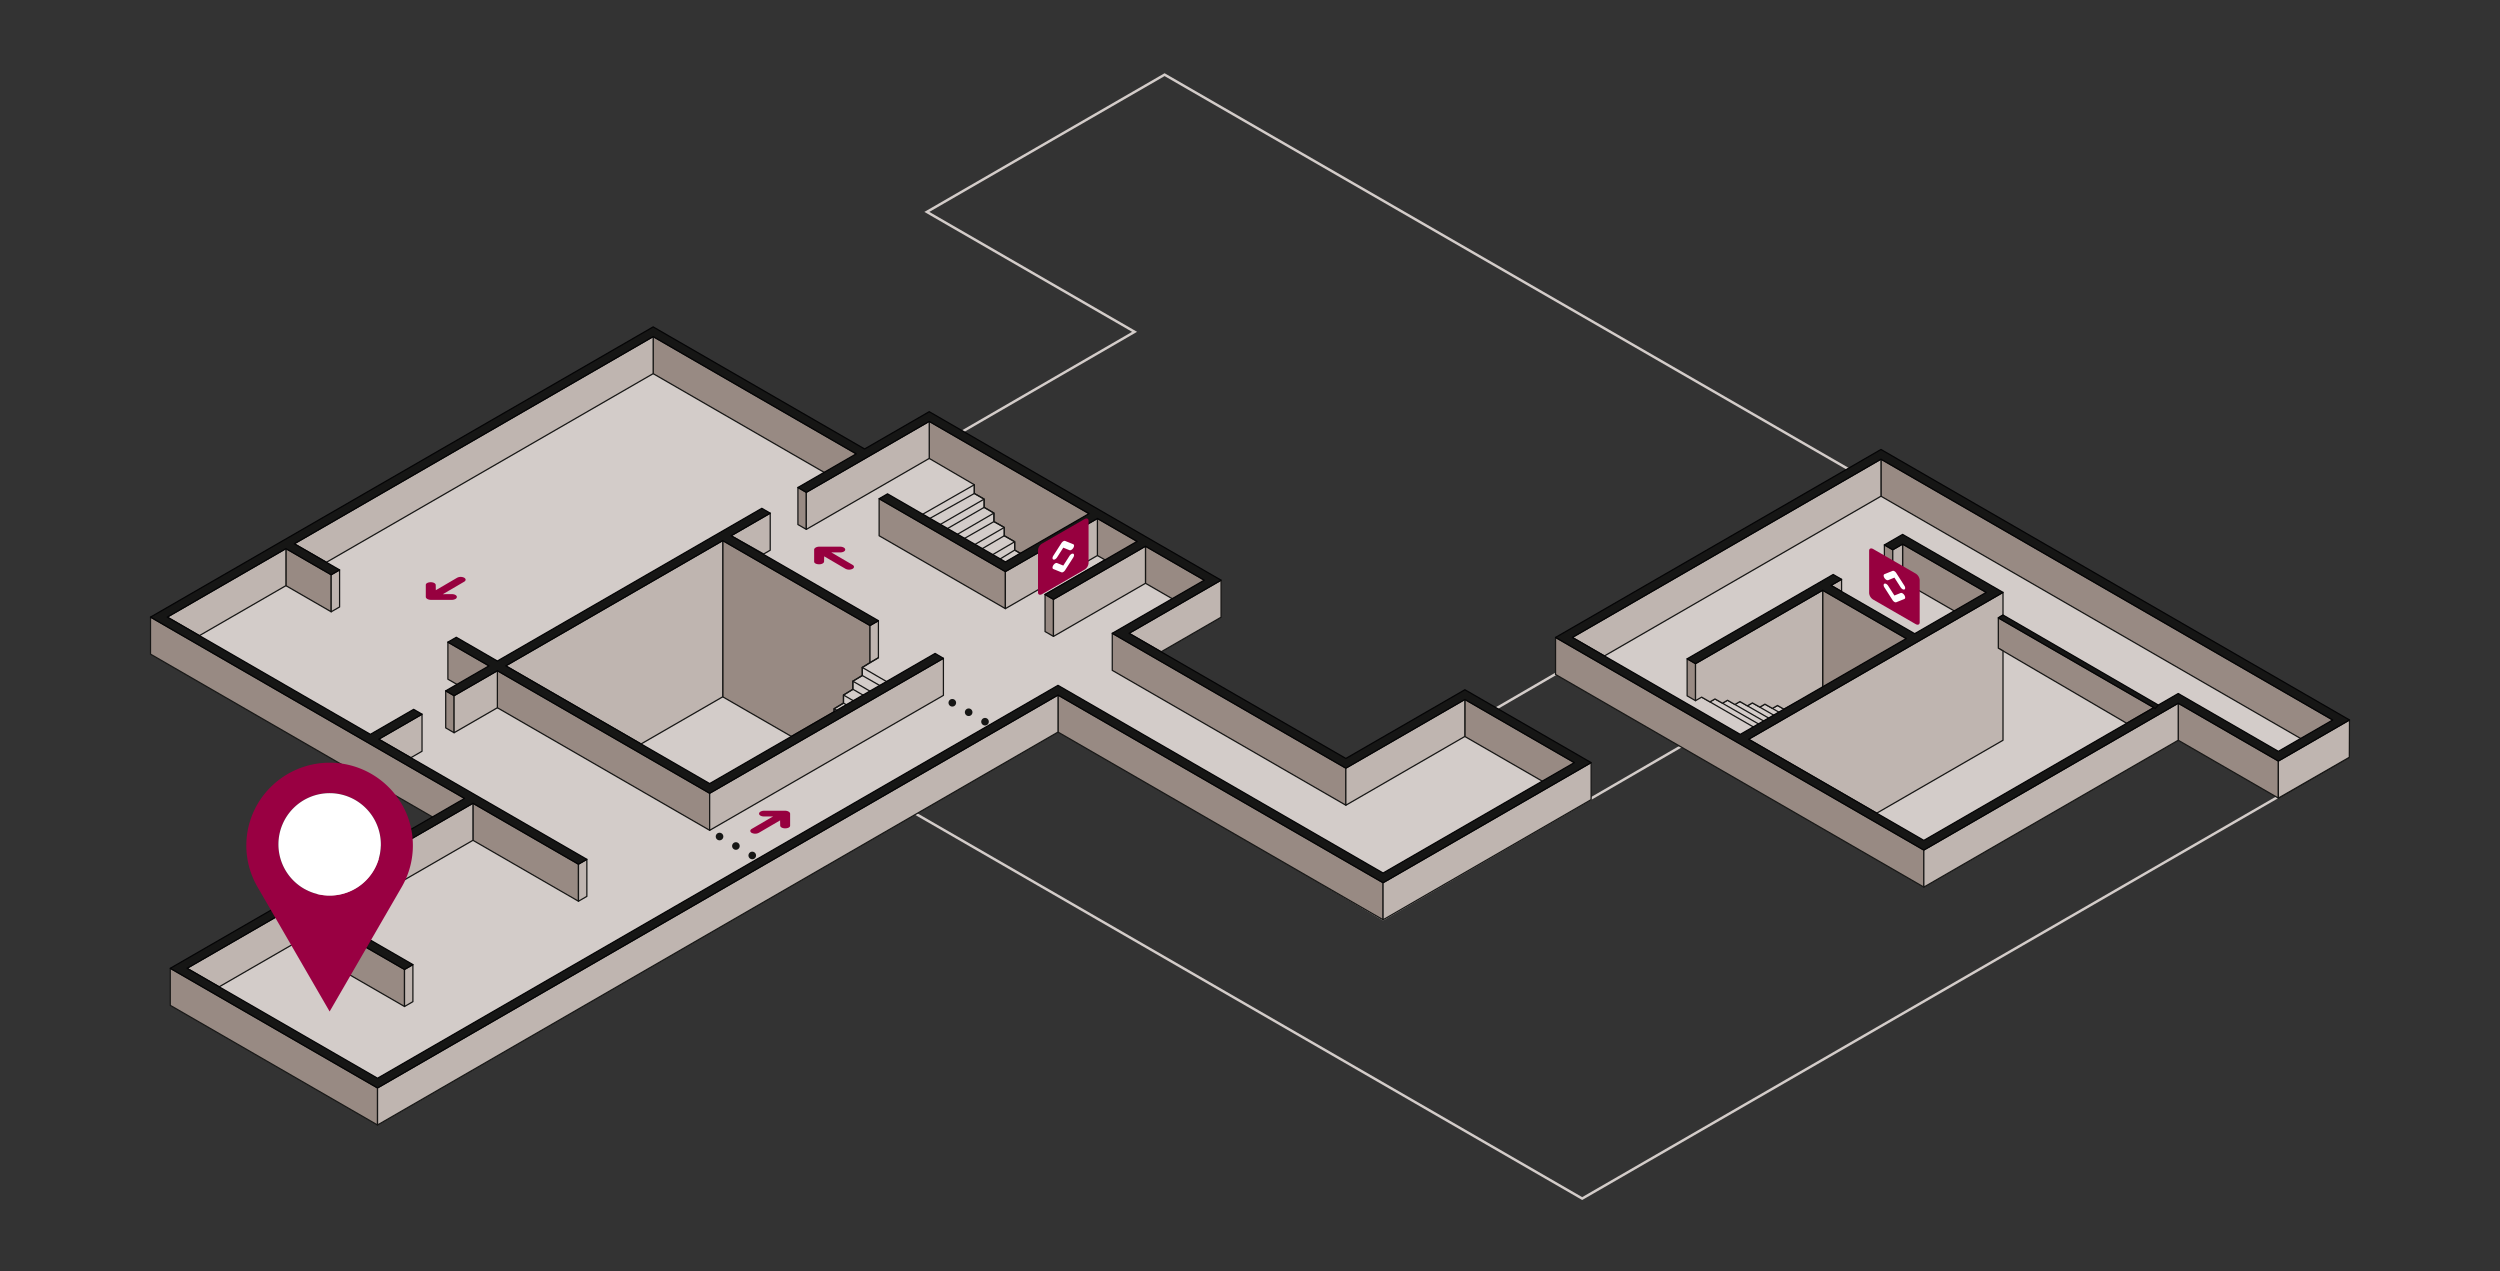 <?xml version="1.0" encoding="UTF-8"?> <svg xmlns="http://www.w3.org/2000/svg" xmlns:xlink="http://www.w3.org/1999/xlink" width="990.31" height="503.55" viewBox="0 0 990.31 503.55"><rect x="0" y="0" width="990.31" height="503.55" fill="#333333" stroke="none"/><defs><clipPath id="clip-P1-Sean-Scully_Capilla"><rect width="990.31" height="503.55"></rect></clipPath></defs><g id="P1-Sean-Scully_Capilla" clip-path="url(#clip-P1-Sean-Scully_Capilla)"><rect width="990.31" height="503.55" fill="rgba(255,255,255,0)"></rect><g id="Grupo_472" data-name="Grupo 472" transform="translate(59.156 29.275)"><path id="Trazado_1279" data-name="Trazado 1279" d="M1024.221,235.351l33.578-21.106,1.391-.874-1.423-.822L947.888,149.111,1027,103.3l1.481-.858L1027,101.59,946.2,54.942l93.182-53.8,281.8,162.578L1111.239,285.592ZM1039.384,0,944.223,54.942l82.282,47.505L945.91,149.112l111.362,64.3-34.969,21.98,88.937,51.348,211.919-123.017Z" transform="translate(-637.219 -0.275)" fill="#d3ccc9"></path><path id="Trazado_1280" data-name="Trazado 1280" d="M932.626,555.962l57.652-32.235,128.282,75.56.5.294.5-.291,119.275-69.153,93.934,55.458.507.3.505-.3,100.264-60.219,41,23.778-102.735,59.314L1197.937,709.14Zm-2-.014,267.315,154.334,174.869-100.961,104.217-60.169-42.988-24.929-100.764,60.52-94.433-55.753-119.776,69.444L990.291,522.586Z" transform="translate(-630.35 -264.204)" fill="#d3ccc9"></path><path id="Trazado_1259" data-name="Trazado 1259" d="M414.826,534.145,684.373,378.51l128.771,74.347,82.41-47.78-50.03-28.648L798.4,403.636l-85.883-49.584,36.451-21.042L633.363,266.266,607.77,281.042l-83.765-48.361L324.9,347.637l124.395,71.819-116.571,67.3,82.1,47.388" transform="translate(-324.433 -117.789)" fill="#d3ccc9"></path><path id="Trazado_1356" data-name="Trazado 1356" d="M1449.374,405.229l145.89,84.23,100.763-58.171,39.673,22.906L1763.875,438,1578.282,330.774Z" transform="translate(-892.342 -167.33)" fill="#d3ccc9"></path><line id="Línea_464" data-name="Línea 464" x1="36.452" y2="21.043" transform="translate(354.82 185.178)" fill="#988a83"></line><path id="Línea_465" data-name="Línea 465" d="M0,21.293a.25.25,0,0,1-.217-.125.25.25,0,0,1,.092-.341L36.327-.217a.25.25,0,0,1,.342.092.25.25,0,0,1-.092.341L.125,21.26A.249.249,0,0,1,0,21.293Z" transform="translate(354.82 185.178)" fill="#161615"></path><path id="Trazado_1281" data-name="Trazado 1281" d="M624.741,623.076l-41.8-24.136V584.266l41.8,24.136Z" transform="translate(-454.754 -295.354)" fill="#988a83"></path><path id="Trazado_1282" data-name="Trazado 1282" d="M624.741,623.326a.25.25,0,0,1-.125-.034l-41.8-24.136a.25.25,0,0,1-.125-.216V584.266a.25.25,0,0,1,.375-.216l41.8,24.136a.25.25,0,0,1,.125.216v14.674a.25.25,0,0,1-.25.25ZM583.187,598.8l41.3,23.847v-14.1l-41.3-23.847Z" transform="translate(-454.754 -295.354)" fill="#161615"></path><path id="Trazado_1283" data-name="Trazado 1283" d="M561.153,494.3l3.323,1.919v14.674l-3.323-1.919Z" transform="translate(-443.752 -249.918)" fill="#988a83"></path><path id="Trazado_1284" data-name="Trazado 1284" d="M564.476,511.144a.25.25,0,0,1-.125-.034l-3.323-1.919a.25.25,0,0,1-.125-.216V494.3a.25.25,0,0,1,.375-.216L564.6,496a.25.25,0,0,1,.125.216v14.674a.25.25,0,0,1-.25.25Zm-3.073-2.313,2.823,1.63v-14.1l-2.823-1.63Z" transform="translate(-443.752 -249.918)" fill="#161615"></path><path id="Trazado_1260" data-name="Trazado 1260" d="M562.9,455.326l16.273,9.4v14.674L562.9,470Z" transform="translate(-444.637 -230.234)" fill="#988a83"></path><path id="Trazado_1261" data-name="Trazado 1261" d="M579.178,479.645a.25.25,0,0,1-.125-.033l-16.273-9.4a.25.25,0,0,1-.125-.217V455.326a.25.25,0,0,1,.375-.217l16.273,9.4a.25.25,0,0,1,.125.216v14.674a.25.25,0,0,1-.25.25Zm-16.023-9.79,15.773,9.107v-14.1l-15.773-9.107Z" transform="translate(-444.637 -230.234)" fill="#161615"></path><path id="Trazado_1285" data-name="Trazado 1285" d="M843.038,331.554l3.324,1.919v14.674l-3.324-1.919Z" transform="translate(-586.116 -167.724)" fill="#988a83"></path><path id="Trazado_1286" data-name="Trazado 1286" d="M846.362,348.4a.25.25,0,0,1-.125-.034l-3.324-1.919a.25.25,0,0,1-.125-.216V331.554a.25.25,0,0,1,.375-.216l3.324,1.919a.25.25,0,0,1,.125.216v14.674a.25.25,0,0,1-.25.25Zm-3.074-2.313,2.824,1.63v-14.1l-2.824-1.63Z" transform="translate(-586.116 -167.724)" fill="#161615"></path><path id="Trazado_1287" data-name="Trazado 1287" d="M1040.829,417.2l3.324,1.919v14.674l-3.324-1.919Z" transform="translate(-686.01 -210.979)" fill="#988a83"></path><path id="Trazado_1288" data-name="Trazado 1288" d="M1044.152,434.043a.25.25,0,0,1-.125-.033l-3.324-1.919a.25.25,0,0,1-.125-.217V417.2a.25.25,0,0,1,.375-.217l3.324,1.919a.25.25,0,0,1,.125.217v14.674a.25.25,0,0,1-.25.25Zm-3.074-2.313,2.824,1.63v-14.1l-2.824-1.63Z" transform="translate(-686.01 -210.979)" fill="#161615"></path><path id="Trazado_1363" data-name="Trazado 1363" d="M1554.687,468.658l3.324,1.919v14.674l-3.324-1.919Z" transform="translate(-945.53 -236.968)" fill="#988a83"></path><path id="Trazado_1364" data-name="Trazado 1364" d="M1558.011,485.5a.25.25,0,0,1-.125-.033l-3.324-1.919a.25.25,0,0,1-.125-.217V468.658a.25.25,0,0,1,.375-.217l3.324,1.919a.25.25,0,0,1,.125.217v14.674a.25.25,0,0,1-.25.25Zm-3.074-2.313,2.824,1.63v-14.1l-2.824-1.63Z" transform="translate(-945.53 -236.968)" fill="#161615"></path><path id="Trazado_1379" data-name="Trazado 1379" d="M1712.552,377.511l3.323,1.919V394.1l-3.323-1.919Z" transform="translate(-1025.259 -190.935)" fill="#988a83"></path><path id="Trazado_1380" data-name="Trazado 1380" d="M1715.876,394.354a.25.25,0,0,1-.125-.034l-3.323-1.919a.25.25,0,0,1-.125-.216V377.511a.25.25,0,0,1,.375-.216l3.323,1.919a.25.25,0,0,1,.125.216V394.1a.25.25,0,0,1-.25.25Zm-3.073-2.313,2.823,1.63v-14.1l-2.823-1.63Z" transform="translate(-1025.259 -190.935)" fill="#161615"></path><path id="Trazado_1289" data-name="Trazado 1289" d="M908.028,340.528V355.2l50.012,28.873V369.4Z" transform="translate(-618.939 -172.256)" fill="#988a83"></path><path id="Trazado_1290" data-name="Trazado 1290" d="M958.04,384.324a.25.25,0,0,1-.125-.033L907.9,355.418a.25.25,0,0,1-.125-.216V340.528a.25.25,0,0,1,.375-.217l50.012,28.872a.25.25,0,0,1,.125.217v14.674a.25.25,0,0,1-.25.25Zm-49.762-29.267,49.512,28.584v-14.1l-49.512-28.584Z" transform="translate(-618.939 -172.256)" fill="#161615"></path><path id="Trazado_1291" data-name="Trazado 1291" d="M1098.434,380.1l-15.72-9.076V356.349l15.72,9.076Z" transform="translate(-707.163 -180.247)" fill="#988a83"></path><path id="Trazado_1292" data-name="Trazado 1292" d="M1098.434,380.349a.25.25,0,0,1-.125-.033l-15.72-9.076a.25.25,0,0,1-.125-.217V356.349a.25.25,0,0,1,.375-.217l15.72,9.076a.25.25,0,0,1,.125.217V380.1a.25.25,0,0,1-.25.25Zm-15.47-9.47,15.22,8.787v-14.1l-15.22-8.787Z" transform="translate(-707.163 -180.247)" fill="#161615"></path><path id="Trazado_1293" data-name="Trazado 1293" d="M1121.19,378.562v14.674l23.3,13.449V392.011Z" transform="translate(-726.596 -191.465)" fill="#988a83"></path><path id="Trazado_1294" data-name="Trazado 1294" d="M1144.486,406.936a.25.25,0,0,1-.125-.033l-23.3-13.449a.25.25,0,0,1-.125-.216V378.562a.25.25,0,0,1,.375-.217l23.3,13.449a.25.25,0,0,1,.125.217v14.674a.25.25,0,0,1-.25.25Zm-23.046-13.844,22.8,13.161v-14.1L1121.44,379Z" transform="translate(-726.596 -191.465)" fill="#161615"></path><path id="Trazado_1354" data-name="Trazado 1354" d="M1420.144,540.895l-43.381-25.034.031-14.656,43.35,25.017Z" transform="translate(-855.671 -253.405)" fill="#988a83"></path><path id="Trazado_1355" data-name="Trazado 1355" d="M1420.144,541.145a.251.251,0,0,1-.125-.033l-43.381-25.034a.25.25,0,0,1-.125-.217l.031-14.656a.25.25,0,0,1,.375-.216L1420.269,526a.25.25,0,0,1,.125.217v14.674a.25.25,0,0,1-.25.25Zm-43.131-25.429,42.881,24.746v-14.1l-42.851-24.729Z" transform="translate(-855.671 -253.405)" fill="#161615"></path><path id="Trazado_1396" data-name="Trazado 1396" d="M1987.38,541.782V527.109L1947.708,504.2v14.674Z" transform="translate(-1144.022 -254.919)" fill="#988a83"></path><path id="Trazado_1397" data-name="Trazado 1397" d="M1987.38,542.032a.25.25,0,0,1-.125-.034l-39.673-22.905a.25.25,0,0,1-.125-.216V504.2a.25.25,0,0,1,.375-.217l39.673,22.905a.25.25,0,0,1,.125.216v14.674a.25.25,0,0,1-.25.25Zm-39.423-23.3,39.173,22.616v-14.1l-39.173-22.616Z" transform="translate(-1144.022 -254.919)" fill="#161615"></path><path id="Trazado_1388" data-name="Trazado 1388" d="M1727.127,376.851v14.674l33.127,19.126V395.976Z" transform="translate(-1032.62 -190.601)" fill="#988a83"></path><path id="Trazado_1389" data-name="Trazado 1389" d="M1760.254,410.9a.25.25,0,0,1-.125-.033L1727,391.741a.25.25,0,0,1-.125-.217V376.851a.25.25,0,0,1,.375-.217l33.127,19.126a.25.25,0,0,1,.125.217V410.65a.25.25,0,0,1-.25.25Zm-32.877-19.52L1760,410.217v-14.1l-32.627-18.837Z" transform="translate(-1032.62 -190.601)" fill="#161615"></path><path id="Trazado_1295" data-name="Trazado 1295" d="M1179.947,572.012v14.674l-128.771-74.346V497.665l128.771,74.347" transform="translate(-691.235 -251.617)" fill="#988a83"></path><path id="Trazado_1296" data-name="Trazado 1296" d="M1179.947,586.936a.25.25,0,0,1-.125-.034l-128.771-74.346a.25.25,0,0,1-.125-.216V497.665a.25.25,0,0,1,.375-.216L1180.072,571.8a.25.25,0,0,1,.125.216v14.674a.25.25,0,0,1-.25.25Zm-128.521-74.741L1179.7,586.253v-14.1L1051.426,498.1Z" transform="translate(-691.235 -251.617)" fill="#161615"></path><path id="Trazado_1297" data-name="Trazado 1297" d="M727.171,210.788v14.674L807.612,271.9V257.23Z" transform="translate(-527.599 -106.732)" fill="#988a83"></path><path id="Trazado_1298" data-name="Trazado 1298" d="M807.612,272.154a.25.25,0,0,1-.125-.033l-80.441-46.443a.25.25,0,0,1-.125-.217V210.788a.25.25,0,0,1,.375-.217l80.441,46.442a.25.25,0,0,1,.125.216V271.9a.25.25,0,0,1-.25.25Zm-80.191-46.837,79.941,46.154v-14.1l-79.941-46.154Z" transform="translate(-527.599 -106.732)" fill="#161615"></path><path id="Trazado_1299" data-name="Trazado 1299" d="M948.116,278.642v14.674l17.861,10.427V307.2l3.895,2.232v3.274l3.878,2.26v3.371l4.092,2.319v3.293l4.131,2.377v3.293l2.241,1.305,27.2-1.066V315.184l-63.3-36.543" transform="translate(-639.186 -141.001)" fill="#988a83"></path><path id="Trazado_1300" data-name="Trazado 1300" d="M984.214,331.174a.25.25,0,0,1-.126-.034l-2.241-1.305a.25.25,0,0,1-.124-.216V326.47l-4.006-2.305a.25.25,0,0,1-.125-.217V320.8l-3.966-2.247a.25.25,0,0,1-.127-.217V315.11l-3.753-2.188a.25.25,0,0,1-.124-.216v-3.129l-3.769-2.16a.25.25,0,0,1-.126-.217v-3.314L947.99,293.531a.25.25,0,0,1-.124-.216V278.642a.25.25,0,0,1,.375-.217l63.3,36.543a.25.25,0,0,1,.125.216v14.674a.25.25,0,0,1-.24.25l-27.2,1.066Zm-1.991-1.7,2.054,1.2,26.886-1.053v-14.29l-62.8-36.254v14.1L966.1,303.526a.25.25,0,0,1,.124.216v3.313l3.769,2.16a.25.25,0,0,1,.126.217v3.13l3.753,2.188a.25.25,0,0,1,.124.216v3.225l3.966,2.247a.25.25,0,0,1,.127.217V323.8l4.006,2.305a.25.25,0,0,1,.125.217Z" transform="translate(-639.186 -141.001)" fill="#161615"></path><path id="Trazado_1301" data-name="Trazado 1301" d="M782.857,374.054v61.879l27.184,15.695,16.922-9.77v-1.189l3.725-2.238v-3.2l3.712-2.284v-3.2l3.74-2.259v-3.2l3.061-1.925V407.7Z" transform="translate(-555.722 -189.188)" fill="#988a83"></path><path id="Trazado_1302" data-name="Trazado 1302" d="M810.041,451.878a.25.25,0,0,1-.125-.034L782.732,436.15a.25.25,0,0,1-.125-.216V374.054a.25.25,0,0,1,.375-.217l58.344,33.647a.25.25,0,0,1,.125.217v14.674a.25.25,0,0,1-.117.212l-2.944,1.852V427.5a.25.25,0,0,1-.121.214L834.65,429.9v3.055a.25.25,0,0,1-.119.213l-3.593,2.211v3.056a.25.25,0,0,1-.121.214l-3.6,2.165v1.047a.25.25,0,0,1-.125.217l-16.922,9.77A.25.25,0,0,1,810.041,451.878Zm-26.934-16.089,26.934,15.55,16.672-9.626v-1.044a.25.25,0,0,1,.121-.214l3.6-2.165v-3.055a.25.25,0,0,1,.119-.213l3.593-2.211v-3.056a.25.25,0,0,1,.121-.214l3.619-2.186V424.3a.25.25,0,0,1,.117-.212l2.944-1.852V407.846l-57.844-33.359Z" transform="translate(-555.722 -189.188)" fill="#161615"></path><line id="Línea_498" data-name="Línea 498" x2="18.253" y2="10.614" transform="translate(853.215 260.02)" fill="#988a83"></line><path id="Línea_499" data-name="Línea 499" d="M18.253,10.864a.249.249,0,0,1-.125-.034L-.126.216a.25.25,0,0,1-.09-.342.25.25,0,0,1,.342-.09L18.379,10.4a.25.25,0,0,1-.126.466Z" transform="translate(853.215 260.02)" fill="#161615"></path><line id="Línea_496" data-name="Línea 496" y1="16.229" x2="28.11" transform="translate(843.358 270.634)" fill="#988a83"></line><path id="Línea_497" data-name="Línea 497" d="M0,16.479a.25.25,0,0,1-.217-.125.25.25,0,0,1,.092-.341L27.985-.217a.25.25,0,0,1,.341.092.25.25,0,0,1-.092.342L.125,16.446A.249.249,0,0,1,0,16.479Z" transform="translate(843.358 270.634)" fill="#161615"></path><path id="Trazado_1303" data-name="Trazado 1303" d="M602.5,478.185v14.674l84.1,48.553V526.738Z" transform="translate(-464.633 -241.779)" fill="#988a83"></path><path id="Trazado_1304" data-name="Trazado 1304" d="M686.594,541.662a.25.25,0,0,1-.125-.034l-84.1-48.553a.25.25,0,0,1-.125-.217V478.185a.25.25,0,0,1,.375-.216l84.1,48.553a.25.25,0,0,1,.125.216v14.674a.25.25,0,0,1-.25.25Zm-83.847-48.948,83.6,48.265v-14.1l-83.6-48.265Z" transform="translate(-464.633 -241.779)" fill="#161615"></path><path id="Trazado_1262" data-name="Trazado 1262" d="M449.292,521.781V507.107L324.9,435.288v14.674Z" transform="translate(-324.433 -220.114)" fill="#988a83"></path><path id="Trazado_1263" data-name="Trazado 1263" d="M449.292,522.031a.25.25,0,0,1-.125-.034L324.772,450.178a.25.25,0,0,1-.125-.217V435.288a.25.25,0,0,1,.375-.217L449.417,506.89a.25.25,0,0,1,.125.217v14.674a.25.25,0,0,1-.25.25ZM325.147,449.817l123.895,71.531v-14.1l-123.895-71.53Z" transform="translate(-324.433 -220.114)" fill="#161615"></path><path id="Trazado_1305" data-name="Trazado 1305" d="M340.7,716.365v14.674l82.1,47.388V763.753Z" transform="translate(-332.416 -362.071)" fill="#988a83"></path><path id="Trazado_1306" data-name="Trazado 1306" d="M422.809,778.677a.25.25,0,0,1-.125-.034l-82.1-47.387a.25.25,0,0,1-.125-.217V716.365a.25.25,0,0,1,.375-.216l82.1,47.387a.25.25,0,0,1,.125.216v14.674a.25.25,0,0,1-.25.25ZM340.954,730.9l81.6,47.1V763.9l-81.6-47.1Z" transform="translate(-332.416 -362.071)" fill="#161615"></path><path id="Trazado_1307" data-name="Trazado 1307" d="M440.358,666.584v14.674l43.466,25.1V691.68Z" transform="translate(-382.745 -336.929)" fill="#988a83"></path><path id="Trazado_1308" data-name="Trazado 1308" d="M483.824,706.6a.25.25,0,0,1-.125-.034l-43.466-25.1a.25.25,0,0,1-.125-.216V666.584a.25.25,0,0,1,.375-.216l43.466,25.1a.25.25,0,0,1,.125.216v14.674a.25.25,0,0,1-.25.25Zm-43.216-25.49,42.966,24.807v-14.1l-42.966-24.807Z" transform="translate(-382.745 -336.929)" fill="#161615"></path><path id="Trazado_1264" data-name="Trazado 1264" d="M451.2,390.831l-17.935-10.355v14.674L451.2,405.505Z" transform="translate(-379.161 -192.432)" fill="#988a83"></path><path id="Trazado_1265" data-name="Trazado 1265" d="M451.2,405.755a.25.25,0,0,1-.125-.033l-17.935-10.354a.25.25,0,0,1-.125-.216V380.476a.25.25,0,0,1,.375-.216l17.935,10.355a.25.25,0,0,1,.125.216v14.674a.25.25,0,0,1-.25.25Zm-17.685-10.749,17.435,10.066v-14.1l-17.435-10.066Z" transform="translate(-379.161 -192.432)" fill="#161615"></path><path id="Trazado_1375" data-name="Trazado 1375" d="M1663.151,413.787v38.94l33.126-5.141V432.913Z" transform="translate(-1000.309 -209.255)" fill="#988a83"></path><path id="Trazado_1376" data-name="Trazado 1376" d="M1663.151,452.977a.25.25,0,0,1-.25-.25v-38.94a.25.25,0,0,1,.375-.217L1696.4,432.7a.25.25,0,0,1,.125.217v14.674a.25.25,0,0,1-.212.247l-33.126,5.141Zm.25-38.757v38.215l32.626-5.063V433.057Z" transform="translate(-1000.309 -209.255)" fill="#161615"></path><path id="Trazado_1309" data-name="Trazado 1309" d="M1094.608,448.25v14.674l92.531,53.424V501.673Z" transform="translate(-713.17 -226.661)" fill="#988a83"></path><path id="Trazado_1310" data-name="Trazado 1310" d="M1187.14,516.6a.25.25,0,0,1-.125-.034l-92.531-53.424a.25.25,0,0,1-.125-.217V448.25a.25.25,0,0,1,.375-.216l92.531,53.424a.25.25,0,0,1,.125.217v14.674a.25.25,0,0,1-.25.25Zm-92.281-53.818,92.031,53.135v-14.1l-92.031-53.135Z" transform="translate(-713.17 -226.661)" fill="#161615"></path><path id="Trazado_1381" data-name="Trazado 1381" d="M1709.817,308.881v14.674l178.946,103.314V412.194L1709.818,308.88" transform="translate(-1023.877 -156.273)" fill="#988a83"></path><path id="Trazado_1382" data-name="Trazado 1382" d="M1888.763,427.119a.25.25,0,0,1-.125-.033L1709.692,323.771a.25.25,0,0,1-.125-.216V308.881h.25l.125-.217,178.946,103.314a.25.25,0,0,1,.125.216v14.674a.25.25,0,0,1-.25.25Zm-178.7-103.709,178.446,103.026v-14.1L1710.067,309.313Z" transform="translate(-1023.877 -156.273)" fill="#161615"></path><line id="Línea_494" data-name="Línea 494" x2="20.773" y2="11.971" transform="translate(614.911 246.881)" fill="#988a83"></line><path id="Línea_495" data-name="Línea 495" d="M20.648,12.188-.125.217l.25-.433L20.9,11.754Z" transform="translate(614.911 246.881)" fill="#161615"></path><path id="Trazado_1365" data-name="Trazado 1365" d="M1592.588,511.216l-17.654-10.15-1.877,1.089-.251-.432,2-1.162a.25.25,0,0,1,.25,0l17.779,10.222Z" transform="translate(-954.744 -253.189)" fill="#161615"></path><path id="Trazado_1366" data-name="Trazado 1366" d="M1601.519,511.633l-16.55-9.515-1.878,1.089-.251-.432,2-1.162a.25.25,0,0,1,.25,0l16.675,9.587Z" transform="translate(-959.812 -253.721)" fill="#161615"></path><path id="Trazado_1367" data-name="Trazado 1367" d="M1608,510.7l-13.092-7.527-1.877,1.089-.251-.432,2-1.162a.25.25,0,0,1,.25,0l13.217,7.6Z" transform="translate(-964.833 -254.254)" fill="#161615"></path><path id="Trazado_1368" data-name="Trazado 1368" d="M1615.043,510.1l-10.171-5.847L1603,505.341l-.251-.432,2-1.162a.25.25,0,0,1,.25,0l10.3,5.919Z" transform="translate(-969.864 -254.798)" fill="#161615"></path><path id="Trazado_1369" data-name="Trazado 1369" d="M1622.923,509.85l-8.024-4.613-1.877,1.09-.251-.432,2-1.162a.25.25,0,0,1,.25,0l8.149,4.685Z" transform="translate(-974.929 -255.295)" fill="#161615"></path><path id="Trazado_1370" data-name="Trazado 1370" d="M1630.109,509.251l-5.151-2.962-1.878,1.09-.251-.432,2-1.162a.25.25,0,0,1,.25,0l5.276,3.034Z" transform="translate(-980.009 -255.827)" fill="#161615"></path><path id="Trazado_1357" data-name="Trazado 1357" d="M1449.374,451.554v14.674l145.89,84.23V535.784Z" transform="translate(-892.342 -228.33)" fill="#988a83"></path><path id="Trazado_1358" data-name="Trazado 1358" d="M1595.264,550.708a.25.25,0,0,1-.125-.034l-145.89-84.23a.25.25,0,0,1-.125-.216V451.554a.25.25,0,0,1,.375-.217l145.889,84.229a.25.25,0,0,1,.125.216v14.674a.25.25,0,0,1-.25.25Zm-145.64-84.624,145.39,83.941v-14.1l-145.389-83.941Z" transform="translate(-892.342 -228.33)" fill="#161615"></path><path id="Trazado_1392" data-name="Trazado 1392" d="M1803.734,435.893l61.586,35.558-10.74,6.2L1803.734,447.9Z" transform="translate(-1071.31 -220.42)" fill="#988a83"></path><path id="Trazado_1393" data-name="Trazado 1393" d="M1854.581,477.9a.25.25,0,0,1-.126-.034l-50.847-29.749a.25.25,0,0,1-.124-.216V435.893a.25.25,0,0,1,.375-.216l61.586,35.558a.25.25,0,0,1,0,.433l-10.74,6.2A.25.25,0,0,1,1854.581,477.9Zm-50.6-30.142,50.6,29.6,10.239-5.911-60.836-35.125Z" transform="translate(-1071.31 -220.42)" fill="#161615"></path><path id="Trazado_1311" data-name="Trazado 1311" d="M1281.554,528.4l47.123-27.232v14.674l-47.123,27.232V528.4" transform="translate(-807.585 -253.386)" fill="#bfb5b0"></path><path id="Trazado_1312" data-name="Trazado 1312" d="M1281.554,543.323a.25.25,0,0,1-.25-.25V528.4h.251l-.125-.215,47.123-27.232a.25.25,0,0,1,.375.216v14.674a.25.25,0,0,1-.125.216L1281.68,543.29A.25.25,0,0,1,1281.554,543.323Zm.249-14.779v14.1l46.623-26.943V501.6Z" transform="translate(-807.585 -253.386)" fill="#161615"></path><path id="Trazado_1313" data-name="Trazado 1313" d="M1311.343,599.325l82.41-47.579V566.42L1311.343,614V599.325" transform="translate(-822.631 -278.93)" fill="#bfb5b0"></path><path id="Trazado_1314" data-name="Trazado 1314" d="M1311.343,614.249a.25.25,0,0,1-.25-.25V599.325a.25.25,0,0,1,.125-.216l82.41-47.579a.25.25,0,0,1,.375.216V566.42a.25.25,0,0,1-.125.216l-82.41,47.579A.25.25,0,0,1,1311.343,614.249Zm.25-14.78v14.1l81.91-47.291v-14.1Z" transform="translate(-822.631 -278.93)" fill="#161615"></path><path id="Trazado_1371" data-name="Trazado 1371" d="M1611.764,413.787,1561.4,442.865v14.674l2.43-1.4,3.276,1.869,2-1.162,2.966,1.683,2-1.162,2.917,1.685,2-1.162,2.93,1.7,2-1.162,2.96,1.65,2-1.162,2.976,1.683,2-1.162,2.551,1.467,15.342-8.168Z" transform="translate(-948.921 -209.255)" fill="#bfb5b0"></path><path id="Trazado_1372" data-name="Trazado 1372" d="M1596.422,461.145a.25.25,0,0,1-.125-.033l-2.426-1.395-1.877,1.089a.25.25,0,0,1-.249,0l-2.851-1.612-1.879,1.09a.25.25,0,0,1-.247,0l-2.836-1.58-1.879,1.091a.25.25,0,0,1-.251,0l-2.8-1.623-1.877,1.089a.25.25,0,0,1-.25,0l-2.792-1.612-1.877,1.089a.25.25,0,0,1-.249,0l-2.841-1.612-1.878,1.09a.25.25,0,0,1-.249,0l-3.151-1.8-2.306,1.331a.25.25,0,0,1-.375-.216V442.865a.25.25,0,0,1,.125-.216l50.361-29.078a.25.25,0,0,1,.375.216v38.94a.25.25,0,0,1-.132.221l-15.342,8.168A.25.25,0,0,1,1596.422,461.145Zm-2.551-1.967a.25.25,0,0,1,.125.033l2.431,1.4,15.087-8.033V414.22l-49.861,28.789v14.1l2.055-1.187a.25.25,0,0,1,.249,0l3.151,1.8,1.878-1.09a.25.25,0,0,1,.249,0l2.841,1.612,1.878-1.09a.25.25,0,0,1,.25,0L1577,458.76l1.877-1.089a.25.25,0,0,1,.251,0l2.8,1.623,1.877-1.089a.25.25,0,0,1,.247,0l2.836,1.58,1.88-1.091a.25.25,0,0,1,.249,0l2.851,1.612,1.878-1.09A.25.25,0,0,1,1593.871,459.179Z" transform="translate(-948.921 -209.255)" fill="#161615"></path><path id="Trazado_1373" data-name="Trazado 1373" d="M1704.673,415.491l-100.759,58.174,50.733,29.291,50.026-28.883V438.685l-1.856-1.086V425.589l1.856-1.132Z" transform="translate(-970.392 -210.116)" fill="#bfb5b0"></path><path id="Trazado_1374" data-name="Trazado 1374" d="M1704.673,415.241a.25.25,0,0,1,.25.25v8.966a.25.25,0,0,1-.12.213l-1.737,1.059v11.725l1.733,1.014a.25.25,0,0,1,.124.216v35.389a.25.25,0,0,1-.125.216l-50.026,28.883a.25.25,0,0,1-.25,0l-50.733-29.291a.25.25,0,0,1,0-.433l100.759-58.174A.25.25,0,0,1,1704.673,415.241Zm-.25,9.075v-8.392l-100.009,57.741,50.233,29,49.776-28.738v-35.1l-1.733-1.014a.25.25,0,0,1-.124-.216V425.589a.25.25,0,0,1,.12-.213Z" transform="translate(-970.392 -210.116)" fill="#161615"></path><path id="Trazado_1359" data-name="Trazado 1359" d="M1462.81,379.5l122.259-70.62v14.674l-109.553,63.281Z" transform="translate(-899.128 -156.273)" fill="#bfb5b0"></path><path id="Trazado_1360" data-name="Trazado 1360" d="M1475.515,387.085a.25.25,0,0,1-.125-.033l-12.7-7.335a.25.25,0,0,1,0-.433l122.259-70.62a.25.25,0,0,1,.375.217v14.674a.25.25,0,0,1-.125.216L1475.64,387.052A.249.249,0,0,1,1475.515,387.085ZM1463.31,379.5l12.205,7.047,109.3-63.136v-14.1Z" transform="translate(-899.128 -156.273)" fill="#161615"></path><path id="Trazado_1377" data-name="Trazado 1377" d="M1674.035,405.047l-4.169,2.407,4.169,2.407Z" transform="translate(-1003.7 -204.841)" fill="#bfb5b0"></path><path id="Trazado_1378" data-name="Trazado 1378" d="M1674.035,410.111a.25.25,0,0,1-.125-.033l-4.169-2.407a.25.25,0,0,1,0-.433l4.169-2.407a.25.25,0,0,1,.375.217v4.814a.25.25,0,0,1-.25.25Zm-3.669-2.657,3.419,1.974V405.48Z" transform="translate(-1003.7 -204.841)" fill="#161615"></path><path id="Trazado_1383" data-name="Trazado 1383" d="M1723.158,376.851l-3.89,2.246v14.674l3.89-2.246V376.851" transform="translate(-1028.65 -190.601)" fill="#bfb5b0"></path><path id="Trazado_1384" data-name="Trazado 1384" d="M1719.268,394.021a.25.25,0,0,1-.25-.25V379.1a.25.25,0,0,1,.125-.216l3.89-2.246a.25.25,0,0,1,.375.216v14.674a.25.25,0,0,1-.125.216l-3.89,2.246A.25.25,0,0,1,1719.268,394.021Zm.25-14.78v14.1l3.39-1.957v-14.1Z" transform="translate(-1028.65 -190.601)" fill="#161615"></path><path id="Trazado_1390" data-name="Trazado 1390" d="M1844.89,504.2l-100.765,58.17v14.674l100.764-58.171Z" transform="translate(-1041.205 -254.919)" fill="#bfb5b0"></path><path id="Trazado_1391" data-name="Trazado 1391" d="M1744.126,577.3a.25.25,0,0,1-.25-.25V562.373a.25.25,0,0,1,.125-.216l100.765-58.17a.25.25,0,0,1,.375.217v14.674a.25.25,0,0,1-.125.216l-100.764,58.171A.25.25,0,0,1,1744.126,577.3Zm.249-14.78v14.1l100.264-57.882v-14.1Z" transform="translate(-1041.205 -254.919)" fill="#161615"></path><path id="Trazado_1398" data-name="Trazado 1398" d="M2055.971,532.326l.065-14.712-28.176,16.267v14.674l28.176-16.191" transform="translate(-1184.503 -261.692)" fill="#bfb5b0"></path><path id="Trazado_1399" data-name="Trazado 1399" d="M2027.861,548.805a.25.25,0,0,1-.25-.25V533.881a.25.25,0,0,1,.125-.216l28.176-16.267a.25.25,0,0,1,.375.218l-.065,14.712h-.206l.146.255-28.176,16.191A.25.25,0,0,1,2027.861,548.805Zm.25-14.78v14.1l27.61-15.866.063-14.209Z" transform="translate(-1184.503 -261.692)" fill="#161615"></path><path id="Trazado_1315" data-name="Trazado 1315" d="M506.588,653.3,776.135,497.664v14.674L506.588,667.973Z" transform="translate(-416.194 -251.617)" fill="#bfb5b0"></path><path id="Trazado_1316" data-name="Trazado 1316" d="M506.588,668.223a.25.25,0,0,1-.25-.25V653.3a.25.25,0,0,1,.125-.216L776.01,497.448a.25.25,0,0,1,.375.216v14.674a.25.25,0,0,1-.125.216L506.713,668.19A.25.25,0,0,1,506.588,668.223Zm.25-14.78v14.1L775.885,512.195V498.1Z" transform="translate(-416.194 -251.617)" fill="#161615"></path><path id="Trazado_1317" data-name="Trazado 1317" d="M396.812,666.584l-42.676,24.639,12.711,7.336,29.966-17.3Z" transform="translate(-339.199 -336.929)" fill="#bfb5b0"></path><path id="Trazado_1318" data-name="Trazado 1318" d="M366.846,698.81a.25.25,0,0,1-.125-.034l-12.711-7.336a.25.25,0,0,1,0-.433l42.676-24.639a.25.25,0,0,1,.375.216v14.674a.25.25,0,0,1-.125.216l-29.966,17.3A.25.25,0,0,1,366.846,698.81Zm-12.21-7.586,12.21,7.048,29.716-17.157v-14.1Z" transform="translate(-339.199 -336.929)" fill="#161615"></path><path id="Trazado_1266" data-name="Trazado 1266" d="M472.821,397.52l-3.324,1.919v14.674l3.324-1.919Z" transform="translate(-397.462 -201.04)" fill="#bfb5b0"></path><path id="Trazado_1267" data-name="Trazado 1267" d="M469.5,414.363a.25.25,0,0,1-.25-.25V399.439a.25.25,0,0,1,.125-.217L472.7,397.3a.25.25,0,0,1,.375.217v14.674a.25.25,0,0,1-.125.217l-3.324,1.919A.25.25,0,0,1,469.5,414.363Zm.25-14.78v14.1l2.824-1.63v-14.1Z" transform="translate(-397.462 -201.04)" fill="#161615"></path><path id="Trazado_1268" data-name="Trazado 1268" d="M351.035,414.943l34.28-19.792V380.477l-46.988,27.129Z" transform="translate(-331.216 -192.432)" fill="#bfb5b0"></path><path id="Trazado_1269" data-name="Trazado 1269" d="M351.035,415.193a.25.25,0,0,1-.125-.034L338.2,407.822a.25.25,0,0,1,0-.433l46.988-27.129a.25.25,0,0,1,.375.217v14.674a.25.25,0,0,1-.125.217l-34.28,19.792A.25.25,0,0,1,351.035,415.193Zm-12.208-7.587,12.208,7.049,34.03-19.647v-14.1Z" transform="translate(-331.216 -192.432)" fill="#161615"></path><path id="Trazado_1270" data-name="Trazado 1270" d="M439.976,292.857l12.708,7.337,129.44-74.733V210.788Z" transform="translate(-382.553 -106.732)" fill="#bfb5b0"></path><path id="Trazado_1271" data-name="Trazado 1271" d="M452.685,300.445a.25.25,0,0,1-.125-.034l-12.708-7.337a.25.25,0,0,1,0-.433L582,210.571a.25.25,0,0,1,.375.217v14.674a.25.25,0,0,1-.125.217L452.81,300.411A.25.25,0,0,1,452.685,300.445Zm-12.208-7.587,12.208,7.049,129.19-74.589v-14.1Z" transform="translate(-382.553 -106.732)" fill="#161615"></path><path id="Trazado_1319" data-name="Trazado 1319" d="M805.057,352.114v14.674l-2.589,1.5-12.9-7.229Z" transform="translate(-559.114 -178.108)" fill="#bfb5b0"></path><path id="Trazado_1320" data-name="Trazado 1320" d="M802.468,368.533a.25.25,0,0,1-.122-.032l-12.9-7.229a.25.25,0,0,1,0-.435l15.485-8.94a.25.25,0,0,1,.375.216v14.674a.25.25,0,0,1-.125.216l-2.589,1.5A.25.25,0,0,1,802.468,368.533Zm-12.391-7.482L802.466,368l2.341-1.352v-14.1Z" transform="translate(-559.114 -178.108)" fill="#161615"></path><path id="Trazado_1272" data-name="Trazado 1272" d="M695.159,435.933V374.055l-85.946,49.621,53.589,30.94Z" transform="translate(-468.025 -189.189)" fill="#bfb5b0"></path><path id="Trazado_1273" data-name="Trazado 1273" d="M662.8,454.865a.25.25,0,0,1-.125-.033l-53.589-30.94a.25.25,0,0,1,0-.433l85.946-49.621a.25.25,0,0,1,.375.216v61.879a.25.25,0,0,1-.125.217l-32.357,18.682A.25.25,0,0,1,662.8,454.865Zm-53.089-31.19L662.8,454.326l32.107-18.537v-61.3Z" transform="translate(-468.025 -189.189)" fill="#161615"></path><path id="Trazado_1321" data-name="Trazado 1321" d="M567.868,488.081l17.14-9.9v14.674l-17.14,9.9Z" transform="translate(-447.143 -241.779)" fill="#bfb5b0"></path><path id="Trazado_1322" data-name="Trazado 1322" d="M567.868,503a.25.25,0,0,1-.25-.25V488.081a.25.25,0,0,1,.125-.217l17.14-9.9a.25.25,0,0,1,.375.217v14.674a.25.25,0,0,1-.125.217l-17.14,9.9A.25.25,0,0,1,567.868,503Zm.25-14.78v14.1l16.64-9.607v-14.1Z" transform="translate(-447.143 -241.779)" fill="#161615"></path><path id="Trazado_1323" data-name="Trazado 1323" d="M524.7,513v14.674l-4.432,2.559L507.563,522.9Z" transform="translate(-416.687 -259.363)" fill="#bfb5b0"></path><path id="Trazado_1324" data-name="Trazado 1324" d="M520.271,530.485a.25.25,0,0,1-.125-.034l-12.708-7.337a.25.25,0,0,1,0-.433l17.14-9.9a.25.25,0,0,1,.375.216v14.674a.25.25,0,0,1-.125.216l-4.432,2.559A.25.25,0,0,1,520.271,530.485ZM508.063,522.9l12.208,7.049,4.182-2.415v-14.1Z" transform="translate(-416.687 -259.363)" fill="#161615"></path><path id="Trazado_1325" data-name="Trazado 1325" d="M514.32,598.94V584.266l-67.247,38.825,12.708,7.337Z" transform="translate(-386.136 -295.355)" fill="#bfb5b0"></path><path id="Trazado_1326" data-name="Trazado 1326" d="M459.781,630.679a.25.25,0,0,1-.125-.034l-12.708-7.337a.25.25,0,0,1,0-.433l67.247-38.825a.25.25,0,0,1,.375.216V598.94a.25.25,0,0,1-.125.216l-54.539,31.488A.25.25,0,0,1,459.781,630.679Zm-12.208-7.587,12.208,7.049L514.07,598.8V584.7Z" transform="translate(-386.136 -295.355)" fill="#161615"></path><path id="Trazado_1327" data-name="Trazado 1327" d="M531.5,713.409l-3.324,1.919V730l3.324-1.919Z" transform="translate(-427.097 -360.577)" fill="#bfb5b0"></path><path id="Trazado_1328" data-name="Trazado 1328" d="M528.176,730.252a.25.25,0,0,1-.25-.25V715.328a.25.25,0,0,1,.125-.216l3.324-1.919a.25.25,0,0,1,.375.216v14.674a.25.25,0,0,1-.125.216l-3.324,1.919A.25.25,0,0,1,528.176,730.252Zm.25-14.78v14.1l2.824-1.63v-14.1Z" transform="translate(-427.097 -360.577)" fill="#161615"></path><path id="Trazado_1329" data-name="Trazado 1329" d="M670.721,629.152l-3.323,1.919v14.674l3.323-1.919Z" transform="translate(-497.41 -318.024)" fill="#bfb5b0"></path><path id="Trazado_1330" data-name="Trazado 1330" d="M670.721,628.9a.25.25,0,0,1,.25.25v14.674a.25.25,0,0,1-.125.216l-3.323,1.919a.25.25,0,0,1-.375-.216V631.071a.25.25,0,0,1,.125-.216l3.323-1.919A.25.25,0,0,1,670.721,628.9Zm-.25,14.78v-14.1l-2.823,1.63v14.1Z" transform="translate(-497.41 -318.024)" fill="#161615"></path><path id="Trazado_1331" data-name="Trazado 1331" d="M898.439,278.642,849.753,306.75v14.674l48.685-28.109V278.642" transform="translate(-589.508 -141.001)" fill="#bfb5b0"></path><path id="Trazado_1332" data-name="Trazado 1332" d="M849.753,321.674a.25.25,0,0,1-.25-.25V306.75a.25.25,0,0,1,.125-.216l48.685-28.109a.25.25,0,0,1,.375.216v14.674a.25.25,0,0,1-.125.217l-48.685,28.109A.25.25,0,0,1,849.753,321.674Zm.25-14.78v14.1l48.185-27.82v-14.1Z" transform="translate(-589.508 -141.001)" fill="#161615"></path><path id="Trazado_1333" data-name="Trazado 1333" d="M1045.522,371.023V356.349l-36.45,21.041v14.674Z" transform="translate(-669.971 -180.247)" fill="#bfb5b0"></path><path id="Trazado_1334" data-name="Trazado 1334" d="M1009.072,392.315a.25.25,0,0,1-.25-.25V377.39a.25.25,0,0,1,.125-.217l36.45-21.041a.25.25,0,0,1,.375.217v14.674a.25.25,0,0,1-.125.217l-36.45,21.042A.25.25,0,0,1,1009.072,392.315Zm.25-14.78v14.1l35.95-20.753v-14.1Z" transform="translate(-669.971 -180.247)" fill="#161615"></path><path id="Trazado_1335" data-name="Trazado 1335" d="M1047.546,399.607,1084,378.563v14.674l-36.45,21.044,0-14.672" transform="translate(-689.4 -191.465)" fill="#bfb5b0"></path><path id="Trazado_1336" data-name="Trazado 1336" d="M1047.546,414.531a.25.25,0,0,1-.25-.25l0-14.672h.253l-.126-.218,36.45-21.044a.25.25,0,0,1,.375.217v14.674a.25.25,0,0,1-.125.217l-36.45,21.044A.25.25,0,0,1,1047.546,414.531Zm.248-14.778,0,14.1,35.95-20.755V379Z" transform="translate(-689.4 -191.465)" fill="#161615"></path><path id="Trazado_1337" data-name="Trazado 1337" d="M1120.748,434.117l23.741-13.705V405.737l-36.45,21.042Z" transform="translate(-719.953 -205.19)" fill="#bfb5b0"></path><path id="Trazado_1338" data-name="Trazado 1338" d="M1120.748,434.367a.25.25,0,0,1-.125-.033L1107.914,427a.25.25,0,0,1,0-.433l36.45-21.042a.25.25,0,0,1,.375.217v14.674a.25.25,0,0,1-.125.217l-23.741,13.705A.25.25,0,0,1,1120.748,434.367Zm-12.209-7.588,12.209,7.049,23.491-13.561v-14.1Z" transform="translate(-719.953 -205.19)" fill="#161615"></path><path id="Trazado_1339" data-name="Trazado 1339" d="M772.4,521.732,865,468.273v14.674L772.4,536.406Z" transform="translate(-550.443 -236.773)" fill="#bfb5b0"></path><path id="Trazado_1340" data-name="Trazado 1340" d="M772.4,536.656a.25.25,0,0,1-.25-.25V521.732a.25.25,0,0,1,.125-.216l92.594-53.459a.25.25,0,0,1,.375.217v14.674a.25.25,0,0,1-.125.216l-92.594,53.459A.25.25,0,0,1,772.4,536.656Zm.25-14.78v14.1l92.094-53.17v-14.1Z" transform="translate(-550.443 -236.773)" fill="#161615"></path><path id="Trazado_1341" data-name="Trazado 1341" d="M904.058,438.158l-3.324,1.919v14.674l3.324-1.919Z" transform="translate(-615.256 -221.563)" fill="#bfb5b0"></path><path id="Trazado_1342" data-name="Trazado 1342" d="M900.734,455a.25.25,0,0,1-.25-.25V440.077a.25.25,0,0,1,.125-.217l3.324-1.919a.25.25,0,0,1,.375.217v14.674a.25.25,0,0,1-.125.217l-3.324,1.919A.25.25,0,0,1,900.734,455Zm.25-14.78v14.1l2.824-1.63v-14.1Z" transform="translate(-615.256 -221.563)" fill="#161615"></path><path id="Trazado_1343" data-name="Trazado 1343" d="M963.188,329.1a.25.25,0,0,1,.25.25v3.313l3.769,2.16a.25.25,0,0,1,.126.217v3.13l3.754,2.188a.25.25,0,0,1,.124.216V343.8l3.965,2.247a.25.25,0,0,1,.127.217v3.149l4.006,2.305a.25.25,0,0,1,.125.217v3.149l2.117,1.233a.25.25,0,0,1,.008.427l-6.372,4.036a.25.25,0,0,1-.261,0L945.2,343.133l-.009-.006-2.734-1.791a.25.25,0,0,1,.013-.426l20.6-11.773A.25.25,0,0,1,963.188,329.1Zm3.644,6.084-3.769-2.16a.25.25,0,0,1-.126-.217v-3.027l-19.867,11.357,2.388,1.564,29.589,17.574,5.9-3.734-1.886-1.1a.25.25,0,0,1-.124-.216v-3.148l-4.006-2.305a.25.25,0,0,1-.125-.217v-3.148l-3.965-2.247a.25.25,0,0,1-.127-.217v-3.228l-3.754-2.188a.25.25,0,0,1-.124-.216Z" transform="translate(-636.396 -166.613)" fill="#161615"></path><line id="Línea_466" data-name="Línea 466" x1="17.649" y2="9.903" transform="translate(309.144 166.199)" fill="#988a83"></line><path id="Línea_467" data-name="Línea 467" d="M.122,10.121l-.245-.436,17.649-9.9.245.436Z" transform="translate(309.144 166.199)" fill="#161615"></path><line id="Línea_468" data-name="Línea 468" x1="17.33" y2="10.012" transform="translate(313.356 168.431)" fill="#988a83"></line><path id="Línea_469" data-name="Línea 469" d="M.125,10.229-.125,9.8,17.205-.216l.25.433Z" transform="translate(313.356 168.431)" fill="#161615"></path><line id="Línea_470" data-name="Línea 470" x1="14.773" y2="8.53" transform="translate(315.913 171.704)" fill="#988a83"></line><path id="Línea_471" data-name="Línea 471" d="M.125,8.747l-.25-.433L14.648-.216l.25.433Z" transform="translate(315.913 171.704)" fill="#161615"></path><line id="Línea_472" data-name="Línea 472" x1="14.941" y2="8.69" transform="translate(319.623 173.965)" fill="#988a83"></line><path id="Línea_473" data-name="Línea 473" d="M.126,8.907l-.251-.432L14.816-.216l.251.432Z" transform="translate(319.623 173.965)" fill="#161615"></path><line id="Línea_474" data-name="Línea 474" x1="11.832" y2="6.765" transform="translate(322.732 177.336)" fill="#988a83"></line><path id="Línea_475" data-name="Línea 475" d="M.124,6.982l-.248-.434L11.708-.217l.248.434Z" transform="translate(322.732 177.336)" fill="#161615"></path><line id="Línea_476" data-name="Línea 476" x1="12.188" y2="7.067" transform="translate(326.469 179.655)" fill="#988a83"></line><path id="Línea_477" data-name="Línea 477" d="M.125,7.283-.125,6.85,12.063-.216l.251.433Z" transform="translate(326.469 179.655)" fill="#161615"></path><line id="Línea_478" data-name="Línea 478" x1="9.331" y2="5.47" transform="translate(329.325 182.948)" fill="#988a83"></line><path id="Línea_479" data-name="Línea 479" d="M.126,5.686l-.253-.431L9.2-.216l.253.431Z" transform="translate(329.325 182.948)" fill="#161615"></path><line id="Línea_480" data-name="Línea 480" x1="8.954" y2="5.234" transform="translate(333.833 185.325)" fill="#988a83"></line><path id="Línea_481" data-name="Línea 481" d="M.126,5.45l-.252-.432L8.828-.216,9.08.216Z" transform="translate(333.833 185.325)" fill="#161615"></path><line id="Línea_482" data-name="Línea 482" x1="6.007" y2="3.661" transform="translate(336.78 188.618)" fill="#988a83"></line><path id="Línea_483" data-name="Línea 483" d="M.13,3.875l-.26-.427L5.877-.213l.26.427Z" transform="translate(336.78 188.618)" fill="#161615"></path><path id="Trazado_1344" data-name="Trazado 1344" d="M872.682,512.533l-.838-.48a.25.25,0,0,1-.126-.217v-3.2a.25.25,0,0,1,.376-.216l3.1,1.808-.252.432-2.725-1.589v2.616l.712.408Z" transform="translate(-600.728 -257.16)" fill="#161615"></path><path id="Línea_484" data-name="Línea 484" d="M0,4.094a.25.25,0,0,1-.214-.121A.25.25,0,0,1-.129,3.63L6.256-.214A.25.25,0,0,1,6.6-.129a.25.25,0,0,1-.085.343L.129,4.059A.249.249,0,0,1,0,4.094Z" transform="translate(282.417 231.268)" fill="#161615"></path><path id="Trazado_1345" data-name="Trazado 1345" d="M892.15,493.029,886.87,490a.25.25,0,0,1-.126-.217v-3.2a.25.25,0,0,1,.376-.216l7.928,4.62-.252.432-7.552-4.4v2.615l5.155,2.953Z" transform="translate(-608.316 -246.025)" fill="#161615"></path><path id="Línea_485" data-name="Línea 485" d="M.129,2.472l-.258-.428L3.611-.214l.258.428Z" transform="translate(278.678 238.308)" fill="#161615"></path><path id="Trazado_1346" data-name="Trazado 1346" d="M882.555,502.9l-3.185-1.824a.25.25,0,0,1-.126-.217v-3.2a.25.25,0,0,1,.376-.216l6.493,3.784-.252.432-6.117-3.565v2.616l3.059,1.752Z" transform="translate(-604.529 -251.616)" fill="#161615"></path><path id="Línea_486" data-name="Línea 486" d="M.129,2.472l-.258-.428L3.611-.214l.258.428Z" transform="translate(274.966 243.788)" fill="#161615"></path><path id="Línea_487" data-name="Línea 487" d="M.129,2.472l-.258-.428L3.611-.214l.258.428Z" transform="translate(271.241 249.222)" fill="#161615"></path><path id="Trazado_1347" data-name="Trazado 1347" d="M903.681,484.286l-9.256-5.3a.25.25,0,0,1-.126-.217v-3.2a.25.25,0,0,1,.376-.216l11.77,6.859-.252.432-11.394-6.64v2.616l9.13,5.229Z" transform="translate(-612.132 -240.459)" fill="#161615"></path><path id="Trazado_1361" data-name="Trazado 1361" d="M1578.282,301.125l-128.908,74.456,145.89,84.229,100.763-58.17,39.673,22.905,28.176-16.267ZM1696.028,397.8l-100.764,58.171-69.4-40.068,100.759-58.174-39.774-22.963-7.214,4.165,3.324,1.919,3.89-2.246,33.127,19.126-28.342,16.363-33.126-19.126,4.169-2.407-3.323-1.919-57.854,33.4,3.324,1.919,50.361-29.078,33.127,19.126-65.771,37.973-66.516-38.4,122.258-70.619,178.946,103.314L1735.7,420.707Z" transform="translate(-892.343 -152.356)" fill="#161615"></path><path id="Trazado_1362" data-name="Trazado 1362" d="M1578.282,300.875a.25.25,0,0,1,.125.034L1764,408.061a.25.25,0,0,1,0,.433l-28.176,16.267a.25.25,0,0,1-.25,0l-39.548-22.833-100.638,58.1a.25.25,0,0,1-.25,0L1449.249,375.8a.25.25,0,0,1,0-.433l128.908-74.456A.249.249,0,0,1,1578.282,300.875Zm185.093,107.4L1578.282,301.414l-128.408,74.167,145.39,83.94,100.638-58.1a.25.25,0,0,1,.25,0l39.548,22.833ZM1578.282,304.714a.25.25,0,0,1,.125.034l178.946,103.314a.25.25,0,0,1,0,.433l-21.528,12.429a.25.25,0,0,1-.25,0l-39.547-22.833-100.639,58.1a.25.25,0,0,1-.25,0l-69.4-40.068a.25.25,0,0,1,0-.433l100.384-57.958-39.274-22.675-6.714,3.876,2.824,1.63,3.765-2.174a.25.25,0,0,1,.25,0l33.127,19.126a.25.25,0,0,1,0,.433l-28.342,16.363a.25.25,0,0,1-.25,0l-33.126-19.126a.25.25,0,0,1,0-.433l3.794-2.19-2.823-1.63L1502,384.047l2.824,1.63,50.236-29.006a.25.25,0,0,1,.25,0l33.127,19.126a.25.25,0,0,1,0,.433L1522.665,414.2a.25.25,0,0,1-.25,0L1455.9,375.8a.25.25,0,0,1,0-.433l122.258-70.619A.25.25,0,0,1,1578.282,304.714Zm178.446,103.564L1578.282,305.253l-121.759,70.331L1522.54,413.7l65.271-37.684-32.627-18.837-50.236,29.006a.25.25,0,0,1-.25,0l-3.324-1.919a.25.25,0,0,1,0-.433l57.854-33.4a.25.25,0,0,1,.25,0l3.323,1.919a.25.25,0,0,1,0,.433l-3.794,2.19,32.626,18.837,27.842-16.075-32.627-18.837-3.765,2.174a.25.25,0,0,1-.25,0l-3.324-1.919a.25.25,0,0,1,0-.433l7.214-4.165a.25.25,0,0,1,.25,0l39.774,22.964a.25.25,0,0,1,0,.433l-100.384,57.958,68.9,39.779,100.639-58.1a.25.25,0,0,1,.25,0l39.547,22.833Z" transform="translate(-892.343 -152.356)" fill="#040405"></path><path id="Trazado_1274" data-name="Trazado 1274" d="M845.556,346.764,798.4,373.99l-85.882-49.585,36.451-21.042L633.363,236.619,607.77,251.4l-83.764-48.361L324.9,317.989l124.395,71.819-116.571,67.3L414.826,504.5,684.374,348.863,813.145,423.21l82.409-47.579Zm-161.183-1.739L414.825,500.66l-75.456-43.55,42.676-24.639,43.466,25.1,3.324-1.919-43.466-25.095,67.247-38.825,41.8,24.136,3.324-1.919L415.309,366.35l17.14-9.9-3.324-1.919-17.14,9.9-80.441-46.442,46.988-27.129,17.936,10.355,3.324-1.919-17.935-10.355,142.149-82.07,80.441,46.442-23.092,13.332,3.324,1.919,48.686-28.109L696.66,277l-33.126,19.123-46.689-26.953-3.324,1.919,50.013,28.872,36.45-21.042,15.72,9.076-36.452,21.043,3.326,1.92,36.45-21.045,23.3,13.449L705.87,324.405l92.53,53.423,47.156-27.213,43.35,25.017-75.761,43.741Z" transform="translate(-324.432 -102.816)" fill="#161615"></path><path id="Trazado_1275" data-name="Trazado 1275" d="M524.006,202.784a.25.25,0,0,1,.125.033l83.639,48.289,25.468-14.7a.25.25,0,0,1,.25,0l115.606,66.744a.25.25,0,0,1,0,.433l-36.076,20.826L798.4,373.7l47.031-27.153a.25.25,0,0,1,.25,0l50,28.867a.25.25,0,0,1,0,.433L813.27,423.427a.25.25,0,0,1-.25,0L684.374,349.152,414.951,504.715a.25.25,0,0,1-.25,0L332.6,457.327a.25.25,0,0,1,0-.433l116.2-67.086-124.02-71.6a.25.25,0,0,1,0-.433L523.881,202.817A.25.25,0,0,1,524.006,202.784Zm83.764,48.861a.25.25,0,0,1-.125-.033l-83.639-48.289L325.4,317.989l124.02,71.6a.25.25,0,0,1,0,.433l-116.2,67.086,81.605,47.1L684.249,348.647a.25.25,0,0,1,.25,0l128.646,74.275,81.909-47.291-49.5-28.578-47.031,27.153a.25.25,0,0,1-.25,0l-85.882-49.585a.25.25,0,0,1,0-.433l36.076-20.826L633.363,236.907l-25.468,14.7A.25.25,0,0,1,607.77,251.645Zm-83.764-45.023a.25.25,0,0,1,.125.033L604.572,253.1a.25.25,0,0,1,0,.433l-22.717,13.116,2.824,1.63,48.561-28.036a.25.25,0,0,1,.25,0l63.3,36.543a.25.25,0,0,1,0,.433l-33.126,19.123a.25.25,0,0,1-.25,0l-46.564-26.881-2.824,1.63,49.513,28.584L699.859,278.7a.25.25,0,0,1,.25,0l15.72,9.076a.25.25,0,0,1,0,.433l-36.077,20.827,2.826,1.632L718.9,289.7a.25.25,0,0,1,.25,0l23.3,13.449a.25.25,0,0,1,0,.433l-36.078,20.827,92.03,53.134L845.431,350.4a.25.25,0,0,1,.25,0l43.35,25.017a.25.25,0,0,1,0,.433L813.27,419.589a.25.25,0,0,1-.25,0L684.374,345.314,414.95,500.877a.25.25,0,0,1-.25,0l-75.456-43.55a.25.25,0,0,1,0-.433l42.676-24.639a.25.25,0,0,1,.25,0l43.341,25.023,2.824-1.63-43.091-24.878a.25.25,0,0,1,0-.433l67.247-38.825a.25.25,0,0,1,.25,0l41.679,24.064,2.824-1.63-82.06-47.377a.25.25,0,0,1,0-.433l16.765-9.679-2.824-1.63-17.015,9.823a.25.25,0,0,1-.25,0l-80.441-46.442a.25.25,0,0,1,0-.433l46.988-27.129a.25.25,0,0,1,.25,0l17.811,10.283,2.824-1.63-17.56-10.139a.25.25,0,0,1,0-.433l142.149-82.07A.25.25,0,0,1,524.006,206.622Zm79.941,46.692-79.941-46.154L382.357,288.942l17.56,10.138a.25.25,0,0,1,0,.433l-3.324,1.919a.25.25,0,0,1-.25,0l-17.811-10.283-46.488,26.84,79.941,46.154L429,354.319a.25.25,0,0,1,.25,0l3.324,1.919a.25.25,0,0,1,0,.433l-16.765,9.679,82.06,47.378a.25.25,0,0,1,0,.433l-3.324,1.919a.25.25,0,0,1-.25,0l-41.679-24.064-66.747,38.537,43.091,24.878a.25.25,0,0,1,0,.433l-3.324,1.919a.25.25,0,0,1-.25,0L382.045,432.76,339.869,457.11l74.956,43.261L684.249,344.809a.25.25,0,0,1,.25,0l128.646,74.275,75.261-43.452L845.556,350.9l-47.031,27.141a.25.25,0,0,1-.25,0l-92.53-53.423a.25.25,0,0,1,0-.433l36.078-20.827-22.8-13.161L682.7,311.174a.25.25,0,0,1-.25,0l-3.326-1.92a.25.25,0,0,1,0-.433L715.2,287.994l-15.22-8.787-36.325,20.969a.25.25,0,0,1-.25,0L613.4,271.3a.25.25,0,0,1,0-.433l3.324-1.919a.25.25,0,0,1,.25,0l46.564,26.881L696.16,277l-62.8-36.254L584.8,268.782a.25.25,0,0,1-.25,0l-3.324-1.919a.25.25,0,0,1,0-.433Z" transform="translate(-324.432 -102.816)" fill="#040405"></path><path id="Trazado_1276" data-name="Trazado 1276" d="M755,405.719l-89.29,51.552L584.94,410.637l85.946-49.621,58.344,33.648,3.324-1.919L674.21,359.1l15.485-8.94-3.324-1.919L581.617,408.718l-16.273-9.4-3.324,1.919,16.273,9.4-17.14,9.9,3.323,1.919,17.14-9.9,84.1,48.553,92.594-53.459Z" transform="translate(-443.752 -176.15)" fill="#161615"></path><path id="Trazado_1277" data-name="Trazado 1277" d="M665.713,461.359a.25.25,0,0,1-.125-.034l-83.972-48.481L564.6,422.668a.25.25,0,0,1-.25,0l-3.323-1.919a.25.25,0,0,1,0-.433l16.765-9.679-15.9-9.179a.25.25,0,0,1,0-.433l3.324-1.919a.25.25,0,0,1,.25,0l16.148,9.323,104.63-60.408a.25.25,0,0,1,.25,0l3.324,1.919a.25.25,0,0,1,0,.433l-15.11,8.724,57.969,33.431a.25.25,0,0,1,0,.433l-3.324,1.919a.25.25,0,0,1-.25,0L670.887,361.3,585.44,410.637l80.273,46.346,89.165-51.48a.25.25,0,0,1,.251,0l3.3,1.93a.25.25,0,0,1,0,.432l-92.594,53.459A.25.25,0,0,1,665.713,461.359Zm-84.1-49.053a.25.25,0,0,1,.125.034l83.972,48.481,92.1-53.172L755,406.008l-89.164,51.479a.25.25,0,0,1-.25,0l-80.773-46.634a.25.25,0,0,1,0-.433L670.762,360.8a.25.25,0,0,1,.25,0l58.219,33.576,2.824-1.63-57.969-33.431a.25.25,0,0,1,0-.433l15.11-8.724-2.824-1.63-104.63,60.408a.25.25,0,0,1-.25,0l-16.148-9.323-2.824,1.63,15.9,9.179a.25.25,0,0,1,0,.433l-16.765,9.679,2.823,1.63,17.015-9.824A.25.25,0,0,1,581.617,412.306Z" transform="translate(-443.752 -176.15)" fill="#040405"></path><path id="Trazado_1394" data-name="Trazado 1394" d="M1867.1,469.266l-1.187,1.373-62.181-35.9,1.857-1.132Z" transform="translate(-1071.309 -219.264)" fill="#161615"></path><path id="Trazado_1395" data-name="Trazado 1395" d="M1865.915,470.889a.249.249,0,0,1-.125-.034l-62.181-35.9a.25.25,0,0,1-.005-.43l1.857-1.132a.25.25,0,0,1,.255,0l61.512,35.661a.25.25,0,0,1,.064.38L1866.1,470.8A.25.25,0,0,1,1865.915,470.889Zm-61.691-36.157,61.638,35.588.855-.988L1805.594,433.9Z" transform="translate(-1071.309 -219.264)" fill="#040405"></path><path id="Línea_488" data-name="Línea 488" transform="translate(222.665 300.244)" fill="#161615"></path><path id="Línea_489" data-name="Línea 489" d="M12.96,9a1.493,1.493,0,0,1-.75-.2l0,0a1.5,1.5,0,1,1,1.5-2.6l0,0A1.5,1.5,0,0,1,12.96,9ZM6.482,5.251a1.493,1.493,0,0,1-.75-.2l0,0a1.5,1.5,0,1,1,1.5-2.6l0,0a1.5,1.5,0,0,1-.753,2.8ZM0,1.5a1.493,1.493,0,0,1-.75-.2l0,0A1.5,1.5,0,0,1-1.3-.751,1.5,1.5,0,0,1,.751-1.3l0,0A1.5,1.5,0,0,1,1.3.754,1.5,1.5,0,0,1,0,1.5Z" transform="translate(225.87 302.097)" fill="#161615"></path><path id="Línea_490" data-name="Línea 490" transform="translate(241.889 311.366)" fill="#161615"></path><path id="Línea_491" data-name="Línea 491" transform="translate(314.872 247.26)" fill="#161615"></path><path id="Línea_492" data-name="Línea 492" d="M12.96,9a1.493,1.493,0,0,1-.75-.2l0,0a1.5,1.5,0,1,1,1.5-2.6l0,0A1.5,1.5,0,0,1,12.96,9ZM6.482,5.251a1.493,1.493,0,0,1-.75-.2l0,0a1.5,1.5,0,1,1,1.5-2.6l0,0a1.5,1.5,0,0,1-.753,2.8ZM0,1.5a1.493,1.493,0,0,1-.75-.2l0,0A1.5,1.5,0,0,1-1.3-.751,1.5,1.5,0,0,1,.751-1.3l0,0A1.5,1.5,0,0,1,1.3.754,1.5,1.5,0,0,1,0,1.5Z" transform="translate(318.075 249.114)" fill="#161615"></path><path id="Línea_493" data-name="Línea 493" transform="translate(334.096 258.383)" fill="#161615"></path><path id="Trazado_1348" data-name="Trazado 1348" d="M1053.583,376.637l-16.781,9.688c-.9.517-1.622.21-1.622-.686V368.86a3.365,3.365,0,0,1,1.622-2.559l16.781-9.688c.9-.518,1.622-.21,1.622.686v16.78a3.365,3.365,0,0,1-1.622,2.559" transform="translate(-683.157 -180.253)" fill="#97003f"></path><path id="Trazado_1349" data-name="Trazado 1349" d="M1047.86,381.529a2.244,2.244,0,0,0,.729-.712l.025-.039,2.449-3.822,2.449.994a.863.863,0,0,0,.754-.119,2.266,2.266,0,0,0,.742-.732c.416-.65.422-1.323.012-1.5l-.025-.01-3.19-1.294a.872.872,0,0,0-.741.125,2.253,2.253,0,0,0-.742.732l-3.19,4.978c-.423.647-.44,1.326-.038,1.517a.85.85,0,0,0,.767-.114" transform="translate(-689.026 -189.289)" fill="#fff"></path><path id="Trazado_1350" data-name="Trazado 1350" d="M1047.131,390.589l3.19,1.294a.873.873,0,0,0,.742-.125,2.254,2.254,0,0,0,.741-.731l3.19-4.978c.423-.647.44-1.326.038-1.517a.85.85,0,0,0-.766.114,2.255,2.255,0,0,0-.729.712l-.025.039-2.449,3.821-2.449-.994a.863.863,0,0,0-.754.12,2.253,2.253,0,0,0-.742.732c-.416.65-.422,1.323-.012,1.5l.025.01" transform="translate(-689.026 -194.455)" fill="#fff"></path><path id="Trazado_1278" data-name="Trazado 1278" d="M547.248,412.219l8.291-.006a2.886,2.886,0,0,0,1.412-.347,1,1,0,0,0,.576-.8c.007-.624-.871-1.124-1.962-1.118l-3.584.014,8.436-4.931c.77-.45.768-1.166-.005-1.6a3.114,3.114,0,0,0-2.795.031l-8.429,4.926-.037-2.059c-.012-.624-.905-1.115-2-1.1s-1.943.453-1.932,1.077v4.742c.011.617.947,1.17,2.025,1.163" transform="translate(-435.707 -203.869)" fill="#97003f"></path><path id="Trazado_1351" data-name="Trazado 1351" d="M858.064,378.923l8.291.006a2.886,2.886,0,0,1,1.412.347,1,1,0,0,1,.576.8c.007.624-.871,1.124-1.962,1.118l-3.584-.014,8.436,4.93c.77.45.768,1.166,0,1.6a3.114,3.114,0,0,1-2.795-.031L860,382.747l-.037,2.06c-.012.624-.905,1.115-2,1.1s-1.943-.453-1.932-1.077v-4.742c.011-.617.947-1.17,2.025-1.163" transform="translate(-592.683 -191.647)" fill="#97003f"></path><path id="Trazado_1352" data-name="Trazado 1352" d="M818.672,590.252l-8.291.006a2.886,2.886,0,0,0-1.412.347,1,1,0,0,0-.576.8c-.007.624.871,1.124,1.962,1.118l3.584-.014-8.436,4.93c-.77.45-.768,1.166,0,1.6A3.114,3.114,0,0,0,808.3,599l8.429-4.926.037,2.059c.012.624.905,1.115,2,1.1s1.943-.453,1.932-1.076v-4.742c-.011-.617-.947-1.17-2.025-1.163" transform="translate(-566.869 -298.378)" fill="#97003f"></path><path id="Trazado_1385" data-name="Trazado 1385" d="M1718.753,410.292l-16.78-9.688a3.364,3.364,0,0,1-1.623-2.559v-16.78c0-.9.726-1.2,1.623-.686l16.78,9.688a3.365,3.365,0,0,1,1.622,2.559v16.781c0,.9-.727,1.2-1.622.686" transform="translate(-1019.096 -192.357)" fill="#97003f"></path><path id="Trazado_1386" data-name="Trazado 1386" d="M1713.03,401.8a.886.886,0,0,0,.728.13l.025-.01,2.448-.994,2.449,3.822a2.253,2.253,0,0,0,.754.751.873.873,0,0,0,.742.125c.417-.169.422-.836.012-1.489l-.026-.039-3.19-4.978a2.252,2.252,0,0,0-.742-.732.875.875,0,0,0-.741-.125l-3.19,1.295c-.423.158-.44.818-.038,1.474a2.266,2.266,0,0,0,.767.771" transform="translate(-1024.966 -201.393)" fill="#fff"></path><path id="Trazado_1387" data-name="Trazado 1387" d="M1712.3,410.016l3.19,4.978a2.255,2.255,0,0,0,.741.731.872.872,0,0,0,.741.125l3.19-1.294c.423-.158.44-.818.038-1.474a2.271,2.271,0,0,0-.766-.771.884.884,0,0,0-.729-.13l-.025.01-2.449.993-2.449-3.821a2.265,2.265,0,0,0-.754-.751.872.872,0,0,0-.742-.124c-.417.169-.422.836-.012,1.488l.025.039" transform="translate(-1024.966 -206.559)" fill="#fff"></path><g id="Grupo_471" data-name="Grupo 471" transform="translate(-5166.464 -1965.266)"><path id="Trazado_691" data-name="Trazado 691" d="M5268.312,2258.234a33.2,33.2,0,0,0-7.042-10.419l-.025-.02a33.037,33.037,0,0,0-46.726,0l-.025.02a32.608,32.608,0,0,0-5.094,39.665l28.482,49.191,28.488-49.2A32.8,32.8,0,0,0,5268.312,2258.234Zm-30.429,32.514a20.282,20.282,0,1,1,20.284-20.279A20.282,20.282,0,0,1,5237.882,2290.749Z" transform="translate(0)" fill="#990042"></path><path id="Trazado_692" data-name="Trazado 692" d="M5262.726,2274.8a20.282,20.282,0,1,1-20.284-20.284A20.283,20.283,0,0,1,5262.726,2274.8Z" transform="translate(-4.559 -4.333)" fill="#fff"></path></g></g></g></svg> 